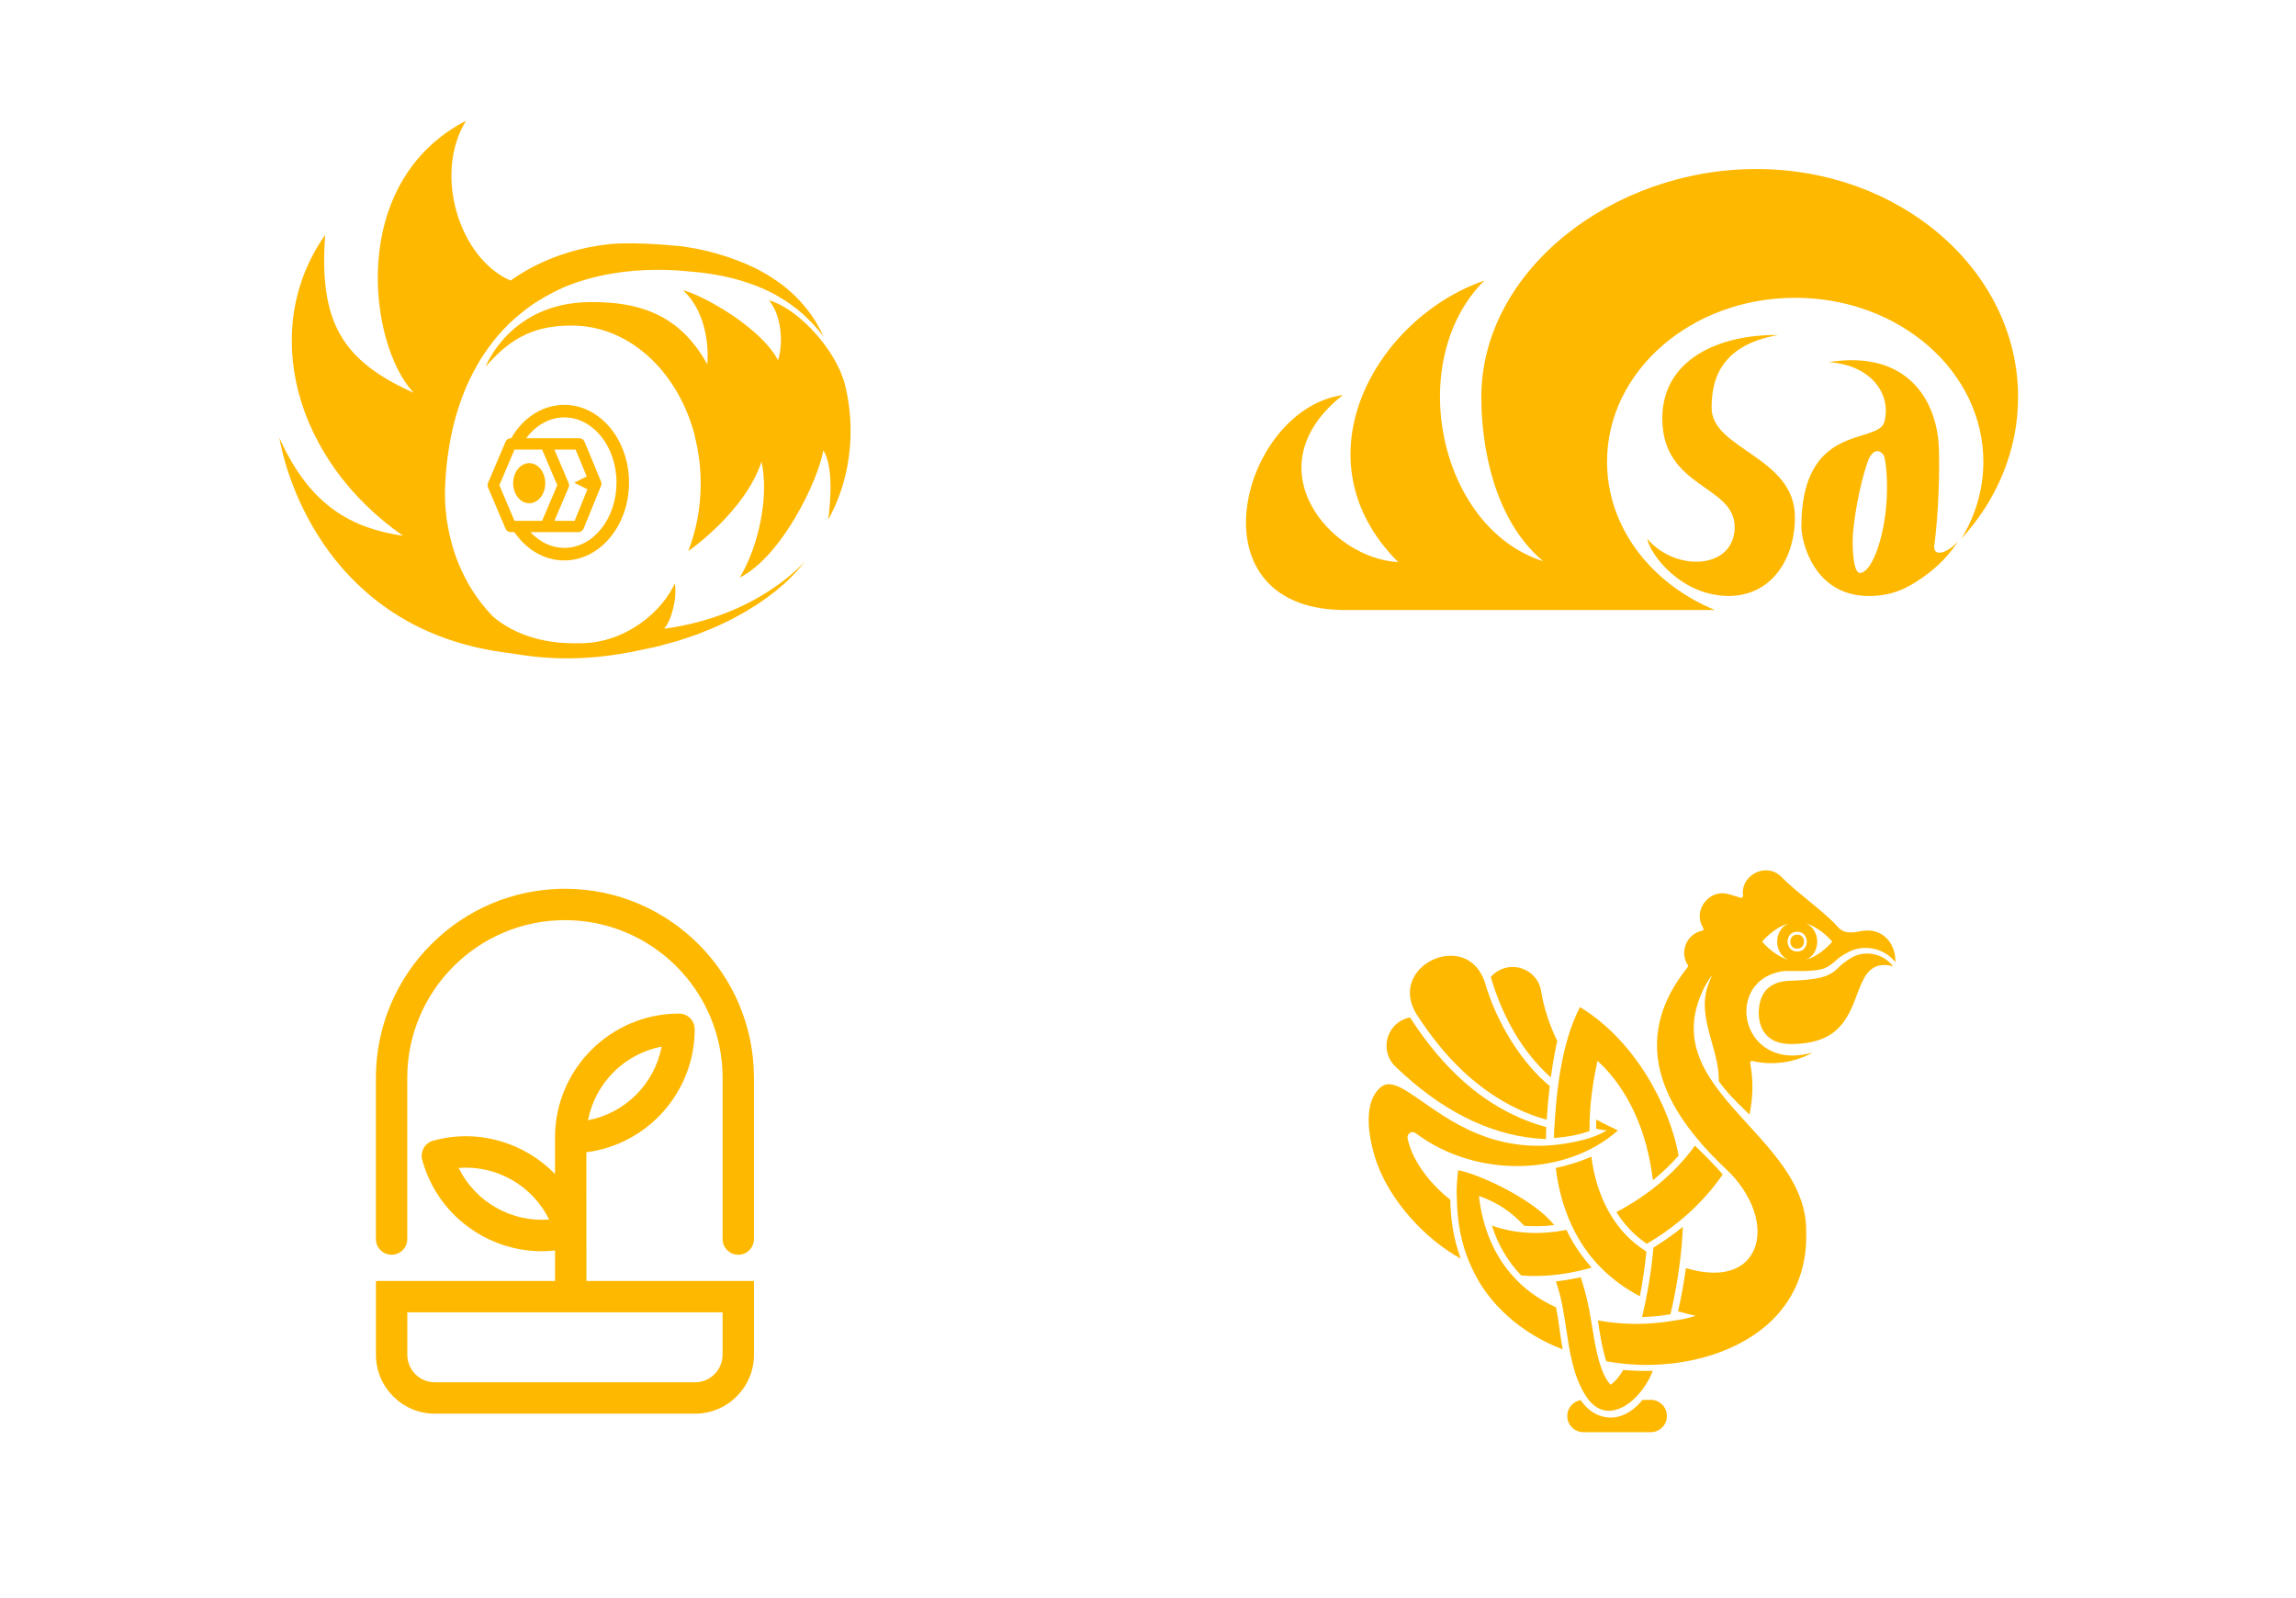 <?xml version="1.0" encoding="utf-8"?>
<!-- Generator: Adobe Illustrator 28.2.0, SVG Export Plug-In . SVG Version: 6.00 Build 0)  -->
<svg version="1.1" id="Calque_1" xmlns="http://www.w3.org/2000/svg" xmlns:xlink="http://www.w3.org/1999/xlink" x="0px" y="0px"
	 viewBox="0 0 707 492" style="enable-background:new 0 0 707 492;" xml:space="preserve">
<style type="text/css">
	.st0{fill:#FFB800;}
</style>
<g>
	<g>
		<g>
			<path class="st0" d="M173.96,273.68c-32.09,0-58.21,26.11-58.21,58.21v49.65c0,2.67,2.16,4.83,4.83,4.83s4.83-2.16,4.83-4.83
				v-49.65c0-26.76,21.77-48.55,48.55-48.55s48.55,21.77,48.55,48.55v49.65c0,2.67,2.16,4.83,4.83,4.83s4.83-2.16,4.83-4.83v-49.65
				C232.16,299.8,206.05,273.68,173.96,273.68z"/>
			<path class="st0" d="M180.56,354.81c18.78-2.38,33.35-18.45,33.35-37.87c0-2.67-2.16-4.83-4.83-4.83
				c-21.05,0-38.17,17.12-38.18,38.16c0,0,0,0,0,0.01v11.24c-9.39-9.66-23.61-14.08-37.5-10.28c-2.58,0.7-4.09,3.36-3.38,5.94
				c4.64,16.95,20.06,28.11,36.84,28.11c1.34,0,2.7-0.09,4.05-0.24v9.39h-55.15v22.73c0,10,8.14,18.14,18.14,18.14h80.13
				c10,0,18.14-8.14,18.14-18.14v-22.73h-51.6L180.56,354.81L180.56,354.81z M203.74,322.29c-2.18,11.45-11.22,20.49-22.67,22.67
				C183.25,333.51,192.29,324.46,203.74,322.29z M141.23,359.64c11.62-0.92,22.72,5.41,27.85,15.88
				C157.45,376.44,146.35,370.11,141.23,359.64z M222.5,417.18c0,4.67-3.8,8.47-8.47,8.47h-80.14c-4.67,0-8.47-3.8-8.47-8.47v-13.07
				h97.08V417.18z"/>
		</g>
	</g>
	<g>
		<path class="st0" d="M253.28,103.02c-0.19-0.37-0.41-0.95-0.81-1.65c-0.75-1.42-1.91-3.52-3.8-5.92c-1.88-2.4-4.43-5.19-7.89-7.79
			c-3.44-2.61-7.7-5.12-12.68-7.04c-4.96-1.96-10.14-3.51-16.12-4.46c-0.44-0.08-0.98-0.13-1.24-0.19v-0.03c0,0,0,0-0.08-0.01
			c-0.02-0.01,0.01-0.02,0.01-0.03v0.03c-1.61-0.14-13.08-1.48-22.49-0.81c-1.7,0.22-3.36,0.38-5.08,0.72
			c-3.46,0.55-6.88,1.46-10.3,2.62c-5.46,1.85-10.77,4.52-15.59,7.93c-15.9-6.9-23.81-32.97-13.69-49.22
			c-36.8,19.06-29.91,69.34-16.11,83.8c-22.02-9.86-29.25-21.69-27.28-48.64c-20.37,28.92-9.53,69.34,23.99,92.67
			c-15.44-2.31-28.59-8.87-38.12-30.24c3.29,18.07,19.14,60.25,71,66.36l0.15-0.02l-0.05,0.06c7.27,1.1,20.54,3.4,40.79-1.13
			c0.81-0.17,1.81-0.38,2.95-0.62c0.57-0.13,1.18-0.23,1.81-0.4s1.29-0.35,1.98-0.54c1.38-0.38,2.88-0.77,4.45-1.24
			c1.55-0.52,3.19-1.07,4.88-1.64c0.21-0.08,0.42-0.14,0.63-0.21c0.2-0.08,0.42-0.17,0.63-0.25c0.42-0.17,0.84-0.34,1.27-0.51
			c0.85-0.34,1.71-0.69,2.58-1.04c0.87-0.32,1.72-0.75,2.58-1.15s1.72-0.81,2.58-1.21c0.43-0.2,0.85-0.42,1.27-0.65l1.25-0.68
			c0.83-0.45,1.67-0.89,2.47-1.35c0.79-0.49,1.58-0.97,2.36-1.45c0.39-0.24,0.78-0.47,1.16-0.71s0.74-0.5,1.11-0.75
			c0.73-0.5,1.45-1,2.15-1.48c0.69-0.5,1.34-1.03,1.98-1.51c0.32-0.25,0.64-0.49,0.95-0.73c0.31-0.24,0.6-0.5,0.89-0.75
			c0.58-0.5,1.14-0.97,1.67-1.43c1.03-0.98,1.99-1.83,2.77-2.68c0.81-0.81,1.46-1.57,2-2.19c0.52-0.63,0.93-1.13,1.2-1.48
			c0.26-0.35,0.4-0.54,0.4-0.54s-14.19,16.91-43.38,20.76c2.37-2.57,4.12-9.88,3.3-13.92c-3.72,8.3-14.83,18.4-29.24,18.4
			c-3.4,0-16.49,0.54-26.91-8.36c0.08,0.05,0.11,0.08,0.11,0.08s-0.58-0.63-1.67-1.81c-0.53-0.6-1.15-1.36-1.86-2.24
			c-0.66-0.94-1.49-1.96-2.28-3.2c-1.63-2.43-3.32-5.55-4.84-9.26c-0.93-2.31-1.76-4.88-2.43-7.64c-0.01-0.03-0.02-0.05-0.02-0.08
			c-0.1-0.4-0.19-0.81-0.28-1.22c-0.06-0.27-0.11-0.54-0.17-0.81c-0.21-1.02-0.4-2.06-0.57-3.12c-0.32-2.41-0.6-4.92-0.59-7.54
			c-0.07-1.3,0.07-2.63,0.06-3.96c0.1-1.27,0.17-2.85,0.29-4.23c0.52-5.48,1.49-11.4,3.18-17.15c0.84-2.89,1.9-5.74,3.08-8.58
			c1.24-2.8,2.67-5.54,4.26-8.19c3.28-5.23,7.3-10.08,12.13-13.99c2.37-1.99,4.93-3.78,7.63-5.29c2.71-1.5,5.34-2.91,8.25-3.94
			c4.71-1.76,16.8-5.63,34.73-4.12v0.01c0,0.02,0.19,0.03,0.5,0.05c5.62,0.42,10.67,1.18,15.4,2.46c4.71,1.29,8.8,2.92,12.3,4.85
			c3.48,1.94,6.29,4.02,8.46,5.98c2.16,1.97,3.72,3.68,4.72,4.91c1.02,1.23,1.52,1.91,1.52,1.91S253.45,103.39,253.28,103.02z"/>
		<g>
			<path class="st0" d="M167.9,148.79c0,3.41-2.22,6.18-4.94,6.18c-2.73,0-4.94-2.77-4.94-6.18c0-3.41,2.22-6.18,4.94-6.18
				S167.9,145.37,167.9,148.79z"/>
			<path class="st0" d="M173.78,124.67c-6.28,0-12.06,3.44-15.85,9.42c-0.06,0.09-0.26,0.41-0.47,0.87h-0.19
				c-0.7,0-1.33,0.41-1.6,1.06l-5.4,12.71c-0.18,0.44-0.18,0.93,0,1.36l5.4,12.71c0.27,0.64,0.9,1.06,1.6,1.06h1.12
				c3.8,5.54,9.38,8.71,15.38,8.71c10.99,0,19.92-10.75,19.92-23.95C193.7,135.42,184.77,124.67,173.78,124.67z M153.77,149.41
				l4.66-10.97h7.8h0.7l4.67,10.97l-4.67,10.97h-8.5L153.77,149.41z M180.56,150.51c0.11,0.05,0.22,0.09,0.34,0.13l-3.96,9.74h-6.22
				l4.37-10.29c0.19-0.44,0.19-0.93,0-1.36l-4.37-10.29h6.52l3.43,8.28c-0.04,0.02-0.08,0.03-0.11,0.05l-3.75,1.87L180.56,150.51z
				 M173.78,168.71c-3.87,0-7.56-1.74-10.45-4.85h4.51h0.24h10.02c0.71,0,1.34-0.43,1.61-1.09l5.37-13.18
				c0.17-0.42,0.17-0.9-0.01-1.32L180,136.03c-0.27-0.65-0.9-1.07-1.61-1.07h-10.31h-1.85h-4.21c3.04-4.1,7.26-6.43,11.76-6.43
				c8.86,0,16.06,9.01,16.06,20.09C189.85,159.69,182.64,168.71,173.78,168.71z"/>
		</g>
		<path class="st0" d="M261.92,132.68c0-5.23-0.68-10.27-1.94-15c-3.6-11.98-15.96-23.51-23.19-25.15
			c3.62,4.11,4.61,12.65,2.79,18.41c-5.42-10.35-23.82-20.37-29.24-21.53c9.04,8.38,7.47,22.75,7.47,22.75
			c-7.47-13.23-18.03-19.39-36.39-19.14c-24.48,0.32-31.87,19.88-31.87,19.88c8.22-9.53,15.77-12.65,26.56-12.65
			c17.76,0,32.79,14.29,37.85,33.98l-0.05,0.01c1.2,4.63,1.85,9.55,1.85,14.65c0,7.44-1.37,14.49-3.83,20.82
			c0,0,17.42-11.98,22.56-27.57c2.34,10.6-0.78,25.89-6.71,35.71c12.79-6.39,24.07-29.58,25.73-39.14
			c3.9,5.77,1.49,21.34,1.49,21.34C259.37,152.23,261.92,142.81,261.92,132.68z"/>
	</g>
	<g>
		<path class="st0" d="M552.7,159.22c0,13.2-7.43,24.29-20.38,24.29c-14.61,0-24.22-12.78-25.08-17.58
			c8.95,10.42,26.91,9.34,26.91-3.66s-22.28-11.87-22.28-33.42c0-18.13,17.37-25.9,35.67-25.69c-18.54,3.24-20.49,14.73-20.49,22.46
			C527.07,138.36,552.7,140.66,552.7,159.22"/>
		<path class="st0" d="M595.56,168.43c1.39-10.27,1.73-23.06,1.48-30.28c-0.48-14.88-9.74-30.5-33.93-26.64
			c13.4,0.9,19.45,10.2,17.09,18.53c-2.18,6.92-25.51-0.08-25.51,32.23c0,4.07,3.57,21.25,20.8,21.25c7.43,0,11.96-2.52,16.69-5.8
			c4.73-3.3,8.56-7.4,10.82-11.25C600.23,170.08,595.56,171.7,595.56,168.43 M578.62,167.55c-0.9,3.05-3.23,8.92-5.95,8.88
			c-2.19-0.24-2.19-8.43-2.19-9.92c-0.01-4.85,2.09-17.74,5.02-25.35c1.76-3.31,3.58-2.32,4.47-1.07
			C580.85,141.29,582.46,154.99,578.62,167.55"/>
		<path class="st0" d="M412.84,187.83h115.19c-19.6-8.09-33.18-25.47-33.18-45.64c0-27.89,25.94-50.49,57.94-50.49
			s57.94,22.6,57.94,50.49c0,8.58-2.46,16.66-6.8,23.74c10.94-11.98,17.49-27.16,17.49-43.67c0-38.79-36.08-70.21-80.59-70.21
			c-44.51,0-84.69,31.43-84.69,70.21c0,15.18,3.87,37.85,19.04,50.55c-32.13-10.13-42.94-61.67-18.12-86.4
			c-33.03,11.34-58.49,54.7-26.52,86.67c-20.84-1.04-45.21-29.19-17.05-51.43C382.5,125.88,366.1,186.62,412.84,187.83"/>
	</g>
	<g>
		<path class="st0" d="M553.4,288.19c-2.29-0.03-2.29,3.56,0,3.53C555.69,291.75,555.69,288.16,553.4,288.19z"/>
		<path class="st0" d="M553.36,292.13c-0.76,0-1.41-0.36-1.77-0.99c-0.41-0.71-0.41-1.66,0-2.37c0.37-0.63,1.02-0.99,1.78-0.99
			c0.02,0,0.04,0,0.06,0c0.77,0,1.42,0.36,1.78,0.99c0.41,0.71,0.41,1.66,0,2.37c-0.37,0.64-1.02,0.99-1.82,0.99
			C553.39,292.13,553.37,292.13,553.36,292.13z M553.37,288.6c-0.61,0-0.92,0.32-1.08,0.58c-0.26,0.45-0.26,1.09,0,1.54
			c0.16,0.27,0.45,0.6,1.1,0.58c0.62,0.03,0.96-0.31,1.11-0.58c0.26-0.45,0.26-1.09,0-1.54c-0.16-0.27-0.47-0.58-1.08-0.58
			c-0.01,0-0.02,0-0.02,0h-0.01C553.39,288.6,553.38,288.6,553.37,288.6z"/>
		<path class="st0" d="M568.47,293.57c2.49-1.58,5.68-2.09,8.74-1.36c2.6,0.62,4.89,2.09,6.43,4.1c0.07-3.06-1.02-5.88-3.01-7.69
			c-2.04-1.86-4.78-2.5-7.9-1.84c-3.62,0.76-5.48,0.32-7.12-1.68c-2.02-2.26-5.54-5.16-8.95-7.96c-3.11-2.56-6.33-5.21-8.35-7.34
			c-2.13-2.02-5.27-2.38-7.98-0.9c-2.69,1.47-4.09,4.26-3.56,7.13l-0.51,0.47l-3.91-1.13c-2.8-0.88-5.76,0.15-7.56,2.6
			c-1.78,2.43-1.88,5.52-0.24,7.88l-0.01,0.48l-0.3,0.23c-2.3,0.45-4.22,2.02-5.11,4.2c-0.89,2.15-0.65,4.57,0.64,6.48l-0.02,0.49
			c-21.14,26.23-2.69,48.82,13.04,63.53c7.91,8.2,10.59,18.51,6.52,25.09c-3.4,5.49-10.73,6.98-20.17,4.13
			c-0.59,4.34-1.41,8.82-2.42,13.33c0.77,0.21,3.89,1.07,5.42,1.31c-2.12,0.94-7.66,1.75-10.7,2.11
			c-6.41,0.75-13.11,0.53-19.41-0.64l0.01,0.05c0.6,4.02,1.23,8.18,2.55,12.52c18.28,3.38,37.6-0.93,49.3-10.99
			c8.46-7.27,12.7-17.31,12.28-29.01c0.14-13.09-9-23.11-17.84-32.8c-11.6-12.72-22.56-24.74-13.33-42.69c0,0,1.6-2.77,2.26-3.48
			c-0.87,1.88-1.5,3.79-1.5,3.79c-1.82,5.68-0.21,11.38,1.34,16.89c1.11,3.93,2.25,7.99,2.16,12.03c2.31,3.35,5.34,6.31,8.27,9.17
			c0.39,0.38,0.78,0.76,1.17,1.15c1.16-5.29,1.22-10.84,0.19-16.11l0.5-0.47c6.16,1.59,13.23,0.59,18.82-2.54
			c-8.76,2.5-13.86-0.58-16.23-2.81c-3.73-3.51-5.17-9.1-3.57-13.92c1.54-4.67,5.57-7.72,11.05-8.37c1.08-0.02,2.12-0.01,3.17,0
			c2.54,0.03,5.17,0.06,7.67-0.43c2.2-0.39,3.48-1.48,4.84-2.63C566.09,295.09,567.09,294.24,568.47,293.57z M542.61,289.96
			c0,0,3.42-4.23,8.06-5.58c-4.57,1.96-4.57,9.2,0,11.16C546.03,294.19,542.61,289.96,542.61,289.96z M553.4,292.99
			c-3.93,0.05-3.94-6.12,0-6.07C557.34,286.87,557.34,293.05,553.4,292.99z M556.14,295.54c4.57-1.96,4.57-9.2,0-11.16
			c4.63,1.35,8.06,5.58,8.06,5.58S560.77,294.19,556.14,295.54z"/>
		<path class="st0" d="M570.6,294.65c-0.37,0.18-0.78,0.43-1.12,0.66c-0.53,0.32-1.01,0.64-1.47,0.99c-0.98,0.73-1.77,1.56-2.71,2.4
			c-1.23,1.12-2.85,1.87-4.46,2.27c-2.77,0.68-5.63,0.85-8.45,0.99c-1.14,0.04-2.36,0.06-3.48,0.28c-2.61,0.44-4.98,1.83-6.18,4.25
			c-0.72,1.39-1.06,3.05-1.14,4.64c-0.14,2.64,0.44,5.47,2.22,7.47c2.28,2.57,5.68,3.02,8.95,2.86c4.57-0.13,9.34-1.21,12.79-4.36
			c2.58-2.31,4.25-5.6,5.51-8.86c0.91-2.3,1.67-4.67,2.87-6.89c2.1-3.91,5.14-4.82,9-3.81C580.11,293.82,574.75,292.5,570.6,294.65z
			"/>
		<path class="st0" d="M491.14,344.63L491.14,344.63"/>
		<path class="st0" d="M486.51,310.12c-5.8,11.19-7.32,26.36-7.96,38.45l-0.01,0.33c-0.01,0.5-0.02,1.01-0.02,1.53
			c4.24-0.32,7.45-0.95,10.92-2.13c-0.01-3.78,0.22-7.68,0.68-11.3c0.38-3.08,0.93-6.32,1.64-9.64l0.15-0.71l0.53,0.5
			c8.95,8.45,14.8,21.32,16.52,36.29c2.88-2.33,5.48-4.82,7.93-7.6C514.25,341,503.66,320.5,486.51,310.12z"/>
		<path class="st0" d="M498.21,348.09C498.21,348.09,498.21,348.09,498.21,348.09c-1.35-0.64-4.7-2.24-6.67-3.35
			c-0.03,0.95-0.05,2.83-0.05,2.83c0.98,0.23,2.16,0.47,3.3,0.49c-0.08,0.09-0.49,0.29-0.49,0.29c-2,1.18-4.49,2-5.8,2.39
			c-24.52,6.66-40.04-4.2-50.31-11.38c-6.14-4.29-10.21-7.14-13.21-4.43c-4.85,4.28-4,13.52-1.61,21.34
			c4.17,13.62,16.27,25.85,26.43,31.27c-2.06-5.57-3.11-11.51-3.22-18.11c-5.33-4.15-11.54-11.25-13.15-18.89
			c-0.14-0.67,0.15-1.33,0.73-1.69c0.58-0.36,1.3-0.31,1.83,0.12C454.34,362.79,482.11,362.36,498.21,348.09z"/>
		<path class="st0" d="M457.22,302.46l-0.06-0.16c-1.6-4.6-4.83-7.42-9.11-7.92c-4.69-0.54-9.74,1.84-12.27,5.82
			c-2.31,3.63-2.17,7.94,0.42,12.12l0.22,0.35c2.03,3.13,4.17,6.09,6.36,8.8c9.34,11.74,21.22,20.01,33.49,23.33
			c0.21-3.39,0.53-6.97,0.94-10.38C468.61,327.41,460.8,314.91,457.22,302.46z"/>
		<path class="st0" d="M476.14,347.07c-2.79-0.76-5.55-1.73-8.22-2.89c-5.92-2.58-11.58-6.2-16.81-10.78
			c-6.03-5.27-11.68-11.96-16.79-19.88l-0.15-0.23c-4.34,0.83-7.42,4.73-7.2,9.18c0.12,2.39,1.17,4.58,2.95,6.18
			c13.61,13.03,27.96,20.38,42.66,21.86c1.15,0.12,2.32,0.2,3.49,0.25c0-0.76,0-2.22,0-2.22
			C476.09,348.3,476.1,347.81,476.14,347.07z"/>
		<path class="st0" d="M459.04,300.85l0.24,0.8c1.43,4.7,3.21,9.1,5.27,13.08c3.44,6.65,7.81,12.39,12.99,17.07l0.02-0.13
			c0.54-3.98,1.2-7.73,1.95-11.13c-2.44-5.05-4.1-10.16-4.92-15.17l-0.03-0.18c-0.74-4.45-4.7-7.64-9.22-7.42
			C462.91,297.89,460.63,299.01,459.04,300.85z"/>
		<path class="st0" d="M508.32,431.05l-2.55,0.04c-2.48,2.96-5.18,4.73-8.03,5.26c-2.54,0.5-5.49-0.17-7.64-1.72
			c-1.23-0.88-2.37-2.05-3.38-3.49c-1,0.18-1.93,0.66-2.65,1.38c-0.94,0.94-1.46,2.19-1.46,3.52c0,2.74,2.23,4.97,4.97,4.97h20.73
			c1.33,0,2.58-0.52,3.52-1.46c0.94-0.94,1.46-2.19,1.46-3.51C513.29,433.28,511.06,431.05,508.32,431.05z"/>
		<path class="st0" d="M499.85,421.85c-0.99,1.66-2.31,3.48-3.91,4.55c-3.11-3.31-4.49-10.53-5.39-16.11
			c-0.17-1.06-0.34-2.11-0.52-3.14c-0.75-4.95-1.85-9.61-3.28-13.86c-2.57,0.59-5.15,1.02-7.66,1.29c1.71,4.72,2.47,9.84,3.21,14.79
			c1.02,6.82,2.07,13.87,5.61,19.83c2.24,3.77,5.03,5.51,8.29,5.18c5.35-0.55,10.57-6.56,12.74-12.26
			C505.91,422.21,502.86,422.11,499.85,421.85z"/>
		<path class="st0" d="M506.63,385.15c-8.97-5.55-15-16.09-16.61-28.99c-3.3,1.48-6.98,2.65-10.95,3.48
			c1.46,12.54,6.51,23.55,14.23,31.06h0l0.12,0.12c3.31,3.25,7.19,6.05,11.54,8.34c0.92-4.8,1.58-9.32,2.01-13.79l-0.06-0.04h-0.29
			L506.63,385.15z"/>
		<path class="st0" d="M484.25,382.32l-0.06-0.1c-0.66-1.12-1.28-2.3-1.86-3.51c-8.17,1.63-16.07,1.17-22.93-1.31
			c1.88,5.95,4.84,10.98,9.04,15.36c2.74,0.21,5.55,0.2,8.36,0l0.21-0.02c4.31-0.33,8.71-1.14,13.11-2.41
			c-0.15-0.17-0.31-0.34-0.46-0.51C487.64,387.52,485.82,385,484.25,382.32z"/>
		<path class="st0" d="M509.54,383.91c-0.13,0.08-0.27,0.17-0.41,0.25c-0.61,7.02-1.78,14.22-3.49,21.41
			c2.93-0.08,5.86-0.37,8.74-0.87c2.18-9.26,3.46-18.31,3.82-26.93c-2.5,2.04-5.18,3.95-7.96,5.69h0L509.54,383.91z"/>
		<path class="st0" d="M521.9,352.78c-5.77,8.09-14.32,15.32-24.15,20.43c0.11,0.18,0.22,0.36,0.33,0.54
			c2.22,3.5,5.24,6.63,8.74,9.06l0.13,0.09c0.04,0.03,0.09,0.07,0.14,0.1c0.93-0.54,1.88-1.12,2.83-1.73
			c3.46-2.22,6.74-4.72,9.75-7.41c4.17-3.74,7.8-7.85,10.79-12.21C528.18,358.95,524.89,355.69,521.9,352.78z"/>
		<path class="st0" d="M481.2,415.51c-0.27-1.45-0.51-2.95-0.61-3.59l0-0.01c-0.1-0.7-0.19-1.39-0.29-2.09
			c-0.32-2.4-0.66-4.88-1.17-7.26c-4.41-2-8.44-4.73-11.66-7.92c-0.91-0.9-1.78-1.84-2.58-2.8c-5.04-6.04-8.3-13.96-9.41-22.9
			l-0.08-0.66l0.62,0.22c5.06,1.8,9.55,4.82,13.35,8.97c3.18,0.23,6.2,0.15,9.2-0.23c-6.37-8.11-23.6-15.87-29.58-16.89
			c-0.55,5.11-0.49,6.55-0.38,8.7c0.04,0.8,0.08,1.7,0.1,2.91l0,0.03c0.39,6.8,1.94,13.07,4.59,18.62
			C458.36,401.64,468.51,410.69,481.2,415.51z"/>
	</g>
</g>
</svg>
